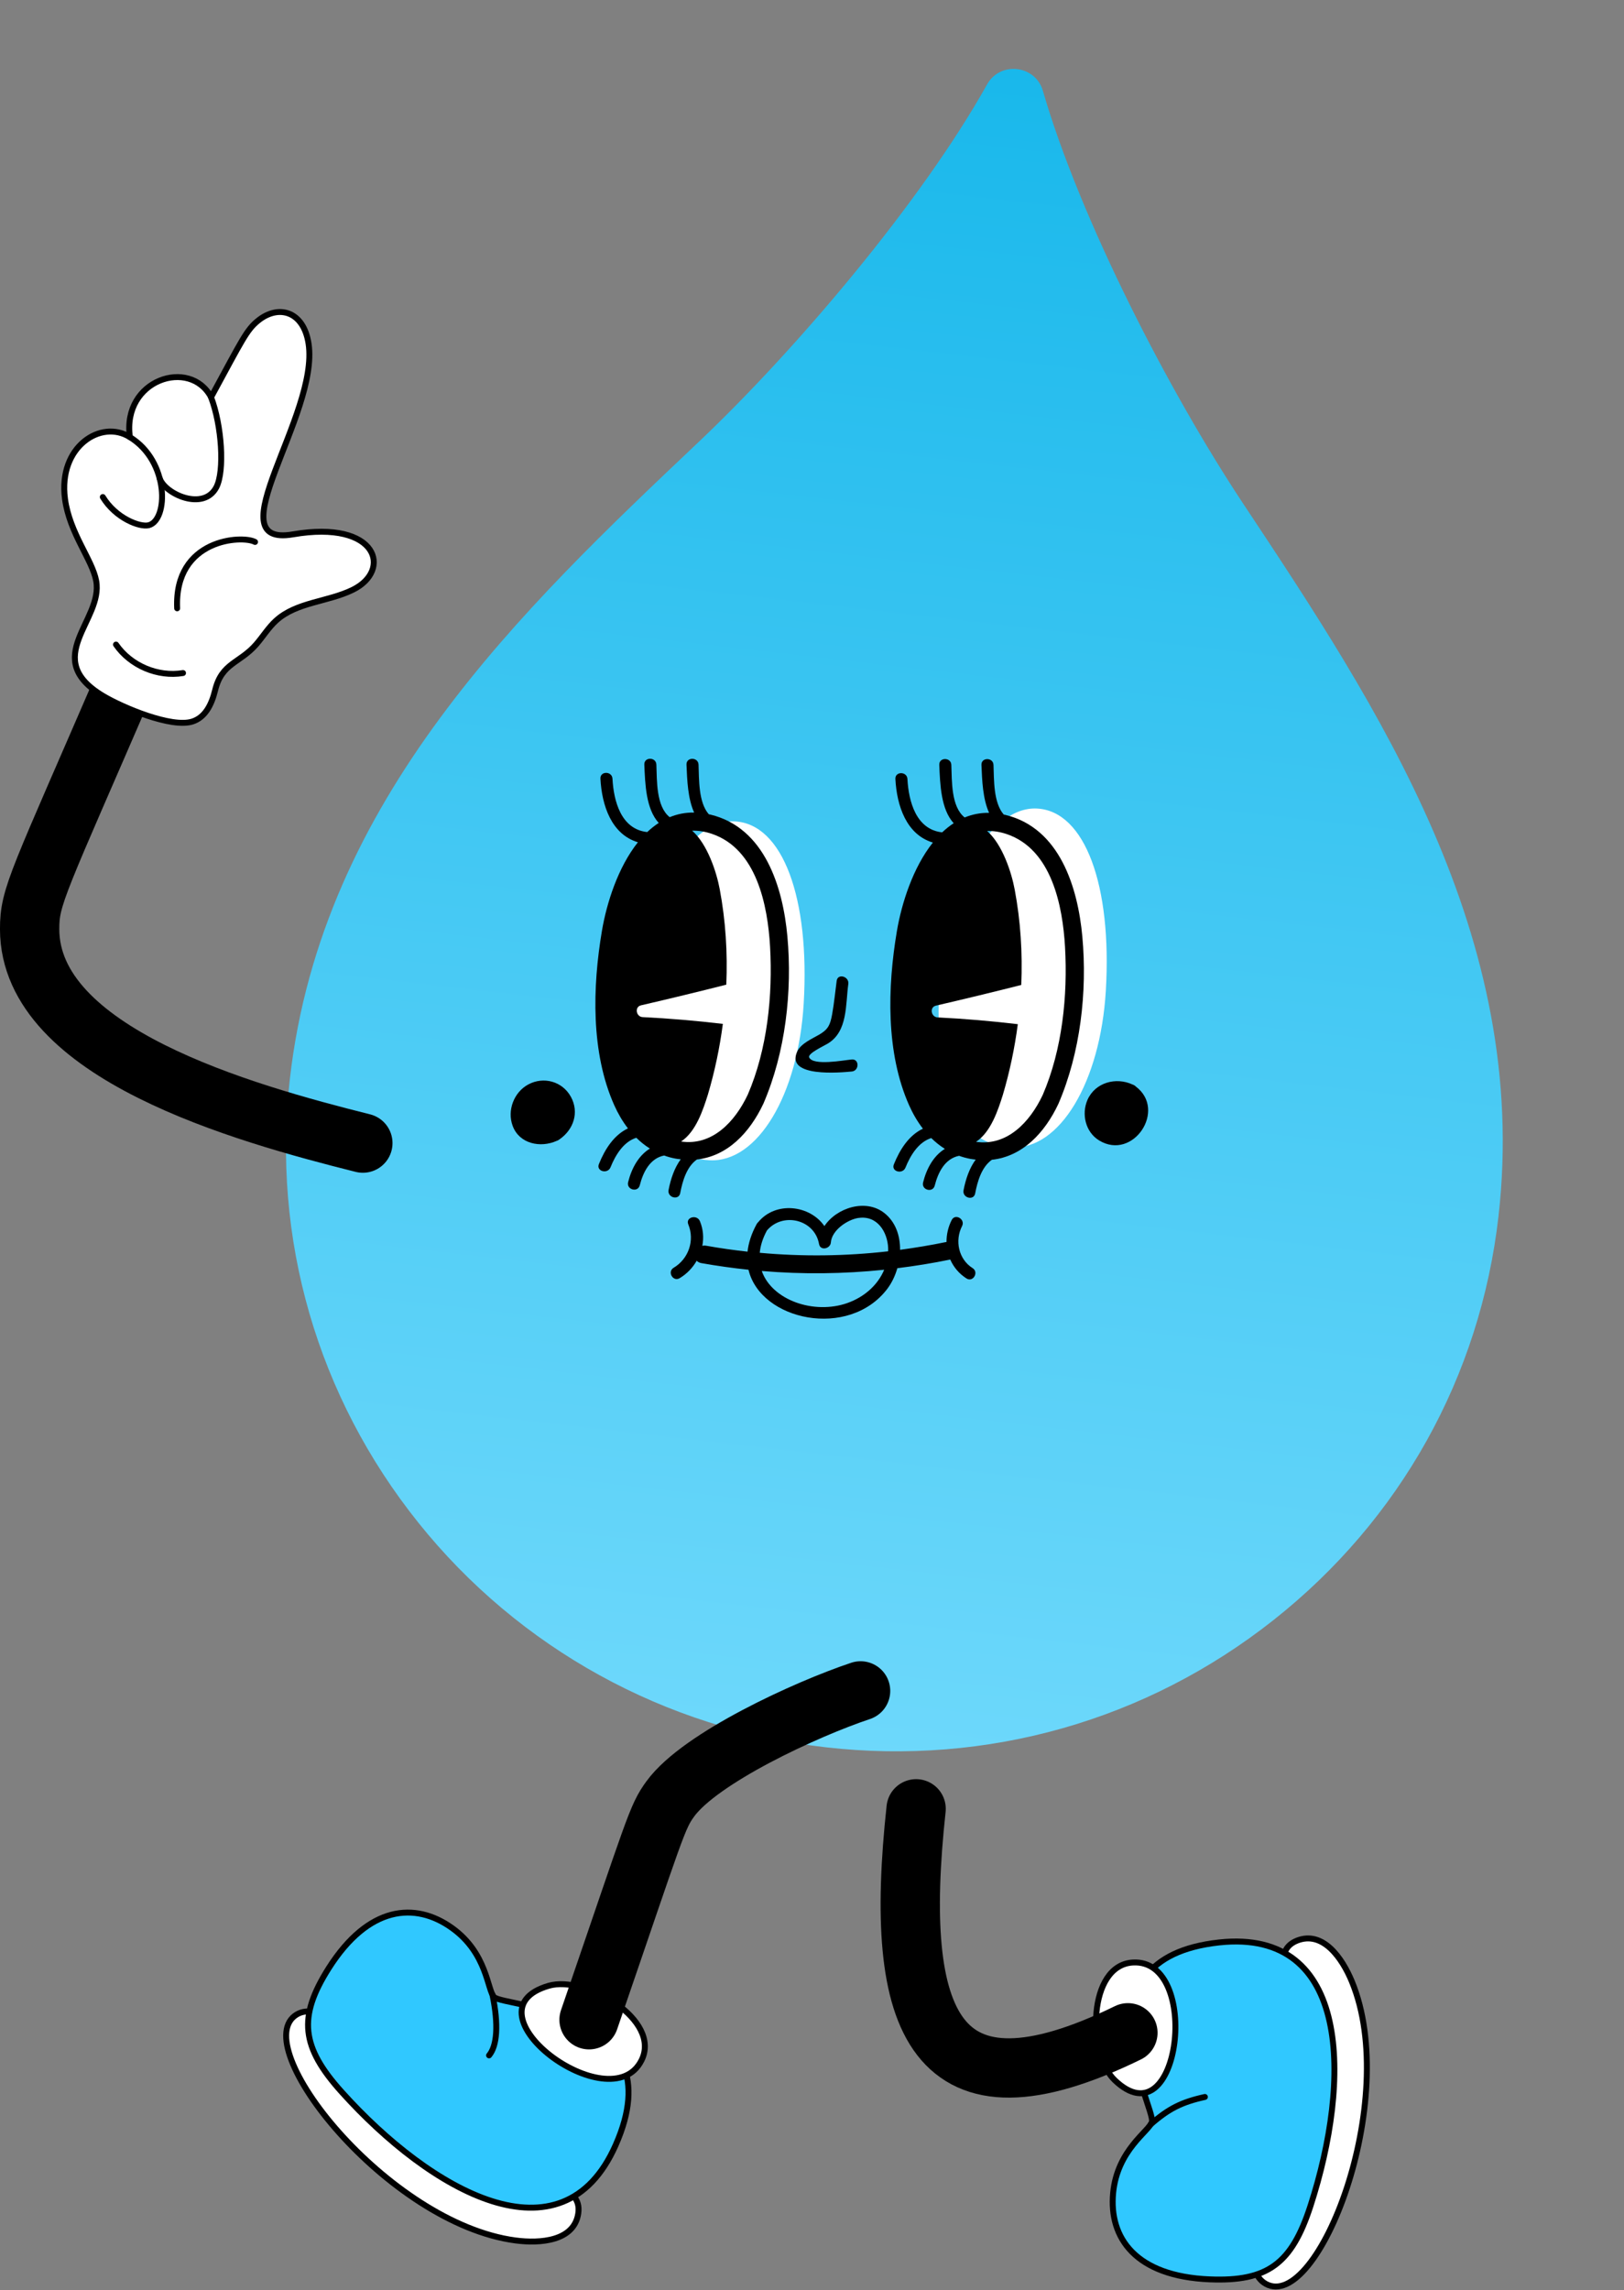 <?xml version="1.0" encoding="UTF-8"?> <svg xmlns="http://www.w3.org/2000/svg" width="500" height="705" viewBox="0 0 500 705" fill="none"><rect x="0" y="0" width="500" height="705" fill="#808080" stroke="none"/><path d="M321.083 27.953C318.777 20.001 307.935 18.765 303.9 25.995C283.75 62.072 245.077 107.677 215.182 135.986C160.755 187.51 99.072 245.921 89.255 332.064C83.635 381.387 97.702 429.968 128.869 468.853C159.846 507.501 204.841 532.288 254.239 537.923C303.95 543.588 352.867 529.711 391.984 498.835C431.1 467.96 455.737 423.789 461.357 374.466C471.173 288.329 424.212 217.538 382.773 155.084C360.014 120.775 332.592 67.644 321.083 27.953Z" fill="url(#paint0_linear_5979_325)"></path><path d="M247.444 308.943C245.773 337.107 233.206 358.001 218.439 357.193C203.671 356.385 194.012 343.359 196.286 305.043C197.957 276.879 211.514 252.068 226.281 252.877C241.048 253.685 249.366 276.56 247.444 308.943Z" fill="white"></path><path d="M340.464 304.984C338.793 333.148 326.226 354.042 311.458 353.234C296.691 352.426 287.032 339.4 289.305 301.084C290.977 272.92 304.533 248.109 319.3 248.918C334.068 249.726 342.386 272.601 340.464 304.984Z" fill="white"></path><path d="M416.198 609.986C431.409 646.708 405.68 711.971 389.72 703.115C386.159 701.143 385.228 696.249 386.324 692.341C389.154 682.334 409.387 669.771 398.686 618.568C397.39 612.414 390.816 600.837 399.325 597.44C407.342 594.263 413.258 602.882 416.198 609.986Z" fill="white" stroke="black" stroke-width="1.826" stroke-linecap="round" stroke-linejoin="round"></path><path d="M403.447 679.193C397.695 696.905 390.281 702.457 372.459 701.726C349.633 700.795 341.398 688.962 342.712 675.139C343.991 661.735 353.924 656.074 354.655 653.208C355.769 648.807 329.601 602.991 375.326 598.006C415.956 593.568 416.084 640.297 403.447 679.193Z" fill="#30C8FF" stroke="black" stroke-width="1.826" stroke-linecap="round" stroke-linejoin="round"></path><path d="M354.254 654.03C359.75 649.191 363.804 647.146 370.962 645.575" stroke="black" stroke-width="1.826" stroke-linecap="round" stroke-linejoin="round"></path><path d="M348.777 604.177C334.863 604.999 334.698 632.225 343.19 640.388C363.422 659.799 370.069 602.917 348.777 604.177Z" fill="white" stroke="black" stroke-width="1.826" stroke-linecap="round" stroke-linejoin="round"></path><path d="M282.053 556.864C274.877 623.114 287.641 654.942 347.262 625.817" stroke="black" stroke-width="18.261" stroke-linecap="round" stroke-linejoin="round"></path><path d="M158.717 689.748C119.328 684.507 75.704 629.579 91.371 620.175C94.859 618.093 99.57 619.718 102.401 622.64C109.65 630.09 110.381 653.92 160.068 670.3C166.039 672.272 179.37 672.364 178.037 681.421C176.777 689.949 166.35 690.752 158.735 689.748H158.717Z" fill="white" stroke="black" stroke-width="1.826" stroke-linecap="round" stroke-linejoin="round"></path><path d="M105.195 644.039C92.741 630.198 91.664 620.994 101.214 605.929C113.449 586.646 127.82 585.441 139.123 593.512C150.098 601.346 150.007 612.759 152.125 614.822C155.375 618 208.13 618.292 189.559 660.364C173.052 697.762 132.549 674.462 105.195 644.039Z" fill="#30C8FF" stroke="black" stroke-width="1.826" stroke-linecap="round" stroke-linejoin="round"></path><path d="M151.615 614.074C153.569 623.424 153.021 629.851 150.574 632.773" stroke="black" stroke-width="1.826" stroke-linecap="round" stroke-linejoin="round"></path><path d="M197.498 634.308C203.762 621.854 180.278 608.067 168.957 611.336C142.022 619.133 187.93 653.372 197.498 634.308Z" fill="white" stroke="black" stroke-width="1.826" stroke-linecap="round" stroke-linejoin="round"></path><path d="M181.359 621.799C201.903 561.995 202.231 559.475 206.395 553.778C215.543 541.214 248.047 526.204 264.957 520.562" stroke="black" stroke-width="18.261" stroke-linecap="round" stroke-linejoin="round"></path><path d="M262.238 329.878C264.594 329.659 264.612 325.952 262.238 326.171C259.81 326.39 250.351 328.217 249.127 325.532C248.579 324.327 253.711 321.99 254.916 321.241C261.033 317.498 260.303 309.372 261.179 302.925C261.49 300.588 257.929 299.584 257.6 301.939C257.144 305.354 256.815 308.824 256.212 312.202C255.61 315.507 255.025 316.858 252.286 318.484C250.058 319.798 246.625 321.204 245.457 323.706C241.695 331.85 259.043 330.17 262.22 329.878H262.238Z" fill="black"></path><path d="M189.099 340.213C190.249 342.787 191.655 345.216 193.335 347.389C189.007 349.434 186.232 353.799 184.387 358.382C183.493 360.592 187.072 361.559 187.967 359.368C189.464 355.643 191.947 351.516 195.91 350.274C197.188 351.534 198.576 352.648 200.092 353.598C196.604 355.752 194.467 359.642 193.39 363.933C192.806 366.252 196.366 367.238 196.969 364.919C198.01 360.829 200.11 356.611 204.474 355.734C205.625 356.154 206.812 356.483 208.053 356.702C208.583 356.793 209.076 356.848 209.587 356.903C207.652 359.532 206.501 362.929 205.844 366.344C205.405 368.681 208.966 369.667 209.423 367.33C210.135 363.531 211.45 359.149 214.572 356.958C223.995 355.935 230.843 348.686 235.043 339.756C241.835 323.997 243.972 305.225 242.42 288.243C241.032 273.123 235.463 254.826 218.754 250.79C218.571 250.754 218.407 250.717 218.224 250.681C215.011 246.992 215.248 239.962 215.065 235.396C214.974 233.022 211.267 233.004 211.358 235.396C211.559 240.199 211.76 245.841 213.714 250.151C210.993 250.114 208.491 250.626 206.191 251.575C201.991 248.27 202.283 240.363 202.082 235.378C201.991 233.004 198.284 232.986 198.375 235.378C198.631 241.495 198.886 249.037 202.812 253.347C201.552 254.168 200.384 255.1 199.27 256.159C191.199 255.3 188.934 246.608 188.569 239.724C188.441 237.35 184.734 237.332 184.862 239.724C185.3 248.014 188.259 256.853 196.403 259.3C190.304 266.951 186.78 277.944 185.319 286.599C182.415 303.783 181.867 323.979 189.099 340.213ZM219.174 256.707C232.961 261.381 236.357 278.729 237.088 291.42C237.946 306.43 236.248 323.029 230.24 336.962C226.204 345.545 219.137 352.812 209.697 351.425C214.244 348.43 216.435 341.783 217.951 336.962C220.051 329.877 221.584 322.591 222.552 315.214C214.353 314.246 206.118 313.534 197.864 313.132C195.837 313.041 195.271 309.973 197.371 309.498C206.136 307.471 214.883 305.353 223.611 303.143C224.031 293.319 223.41 283.44 221.603 273.817C220.598 268.393 217.804 259.902 213.111 255.739C214.992 255.684 217.019 255.976 219.174 256.707Z" fill="black"></path><path d="M279.911 340.303C281.062 342.878 282.468 345.307 284.148 347.48C279.82 349.525 277.044 353.889 275.2 358.473C274.305 360.682 277.884 361.65 278.779 359.459C280.276 355.734 282.76 351.607 286.722 350.365C288.001 351.625 289.388 352.739 290.904 353.689C287.416 355.843 285.28 359.733 284.202 364.024C283.618 366.343 287.179 367.329 287.782 365.01C288.822 360.92 290.922 356.702 295.287 355.825C296.437 356.245 297.624 356.574 298.866 356.793C299.395 356.884 299.888 356.939 300.4 356.994C298.464 359.623 297.314 363.02 296.656 366.434C296.218 368.772 299.779 369.758 300.235 367.421C300.947 363.622 302.262 359.24 305.385 357.048C314.807 356.026 321.655 348.776 325.855 339.847C332.648 324.088 334.785 305.316 333.232 288.334C331.845 273.214 326.275 254.917 309.566 250.881C309.384 250.844 309.22 250.808 309.037 250.771C305.823 247.083 306.06 240.052 305.878 235.487C305.787 233.113 302.08 233.095 302.171 235.487C302.372 240.29 302.573 245.932 304.527 250.242C301.806 250.205 299.304 250.717 297.003 251.666C292.803 248.361 293.095 240.454 292.894 235.469C292.803 233.095 289.096 233.077 289.188 235.469C289.443 241.586 289.699 249.128 293.625 253.437C292.365 254.259 291.196 255.19 290.082 256.25C282.029 255.391 279.747 246.699 279.382 239.815C279.254 237.441 275.547 237.423 275.675 239.815C276.113 248.105 279.071 256.943 287.215 259.39C281.116 267.042 277.592 278.035 276.131 286.69C273.228 303.873 272.68 324.07 279.911 340.303ZM309.986 256.797C323.773 261.472 327.17 278.82 327.9 291.511C328.758 306.521 327.06 323.12 321.052 337.053C317.017 345.636 309.95 352.903 300.509 351.516C305.056 348.521 307.247 341.874 308.763 337.053C310.863 329.968 312.397 322.682 313.365 315.305C305.166 314.337 296.93 313.625 288.676 313.223C286.649 313.132 286.083 310.064 288.183 309.589C296.948 307.562 305.695 305.444 314.424 303.234C314.844 293.41 314.223 283.531 312.415 273.908C311.411 268.484 308.617 259.993 303.924 255.83C305.805 255.775 307.832 256.067 309.986 256.797Z" fill="black"></path><path d="M171.88 351.022C172.044 350.931 172.172 350.839 172.3 350.73C176.573 347.771 178.399 342.476 175.77 337.673C173.177 332.925 167.37 331.3 162.622 333.875C158.203 336.267 156.085 341.891 157.838 346.603C159.883 352.172 166.42 353.469 171.405 351.223C171.57 351.168 171.716 351.113 171.88 351.004V351.022Z" fill="black"></path><path d="M349.665 334.46C349.538 334.332 349.391 334.223 349.227 334.131C349.063 334.022 348.898 333.949 348.716 333.894C343.603 331.502 337.175 333.237 334.819 338.605C332.902 342.988 334.199 348.539 338.399 351.096C348.862 357.469 359.344 341.691 349.665 334.478V334.46Z" fill="black"></path><path d="M253.853 377.52C249.398 370.964 238.788 369.704 233.401 376.296C233.237 376.443 233.091 376.607 232.963 376.844C231.32 379.857 230.443 382.688 230.151 385.335C225.896 384.861 221.66 384.276 217.423 383.509C217.003 383.436 216.602 383.455 216.236 383.528C216.711 381.026 216.51 378.415 215.488 375.949C214.593 373.776 210.996 374.726 211.909 376.936C213.954 381.884 212 387.563 207.398 390.302C205.353 391.526 207.216 394.721 209.261 393.498C211.47 392.183 213.26 390.302 214.502 388.129C214.83 388.476 215.287 388.75 215.908 388.86C220.747 389.718 225.586 390.394 230.443 390.905C234.205 406.627 261.34 412.325 273.155 396.821C274.524 395.014 275.602 392.804 276.277 390.43C281.719 389.755 287.161 388.878 292.566 387.764C293.589 390.083 295.25 392.11 297.569 393.589C299.596 394.868 301.459 391.654 299.432 390.394C295.104 387.655 293.917 381.921 296.2 377.465C297.277 375.347 294.082 373.466 293.004 375.603C291.909 377.757 291.397 380.076 291.416 382.377C291.361 382.377 291.324 382.377 291.269 382.377C286.576 383.345 281.847 384.13 277.117 384.769C277.154 380.387 275.711 376.114 272.205 373.393C266.545 368.992 257.579 371.75 253.78 377.52H253.853ZM260.957 401.131C250.621 404.801 237.693 400.291 234.534 391.288C247.097 392.348 259.697 392.201 272.224 390.905C270.251 395.653 266.051 399.323 260.939 401.131H260.957ZM264.317 374.963C270.069 374.105 273.246 379.255 273.447 384.222C273.447 384.568 273.447 384.897 273.447 385.226C260.299 386.723 247.097 386.888 233.913 385.682C234.114 383.546 234.807 381.245 236.122 378.816C240.943 373.101 250.804 375.329 252.173 382.998C252.557 385.171 255.661 384.459 255.807 382.505C256.081 378.743 260.902 375.456 264.335 374.945L264.317 374.963Z" fill="black"></path><path d="M39.639 207.292C11.554 272.282 9.107 275.824 9.125 286.05C9.162 324.252 74.809 342.677 111.714 351.917" stroke="black" stroke-width="18.261" stroke-linecap="round" stroke-linejoin="round"></path><path d="M59.269 222.12C63.013 220.897 65.076 217.245 66.227 212.515C68.272 204.06 73.786 204.225 78.863 198.4C80.963 195.989 82.643 193.195 85.017 191.04C91.335 185.307 100.922 185.343 108.591 181.581C120.753 175.647 116.462 159.979 90.203 164.508C65.879 168.689 98.329 127.731 95.005 105.818C93.471 95.738 85.747 93.656 79.502 98.678C75.923 101.563 74.7 104.394 64.985 122.271C58.575 110.109 37.539 116.774 39.986 134.578C31.203 128.991 17.836 137.427 20.009 153.606C21.433 164.179 28.409 172.287 29.614 178.824C31.86 190.986 12.303 202.636 31.732 214.25C37.758 217.847 52.86 224.22 59.269 222.12Z" fill="white" stroke="black" stroke-width="1.826" stroke-linecap="round" stroke-linejoin="round"></path><path d="M35.715 198.437C40.189 204.937 48.57 208.498 56.349 207.202" stroke="black" stroke-width="1.826" stroke-linecap="round" stroke-linejoin="round"></path><path d="M54.543 187.278C53.593 165.785 74.63 164.708 78.519 166.845" stroke="black" stroke-width="1.826" stroke-linecap="round" stroke-linejoin="round"></path><path d="M31.656 153.021C35.637 159.558 43.069 162.389 45.79 161.695C51.816 160.143 52.254 142.083 39.965 134.56" stroke="black" stroke-width="1.826" stroke-linecap="round" stroke-linejoin="round"></path><path d="M49.156 147.252C50.8 152.146 62.724 157.478 66.614 149.991C69.207 144.988 68.293 130.964 64.97 122.271" stroke="black" stroke-width="1.826" stroke-linecap="round" stroke-linejoin="round"></path><defs><linearGradient id="paint0_linear_5979_325" x1="313.137" y1="21.28" x2="254.263" y2="537.926" gradientUnits="userSpaceOnUse"><stop stop-color="#19B8EB"></stop><stop offset="1" stop-color="#6DD8FB"></stop></linearGradient></defs></svg> 